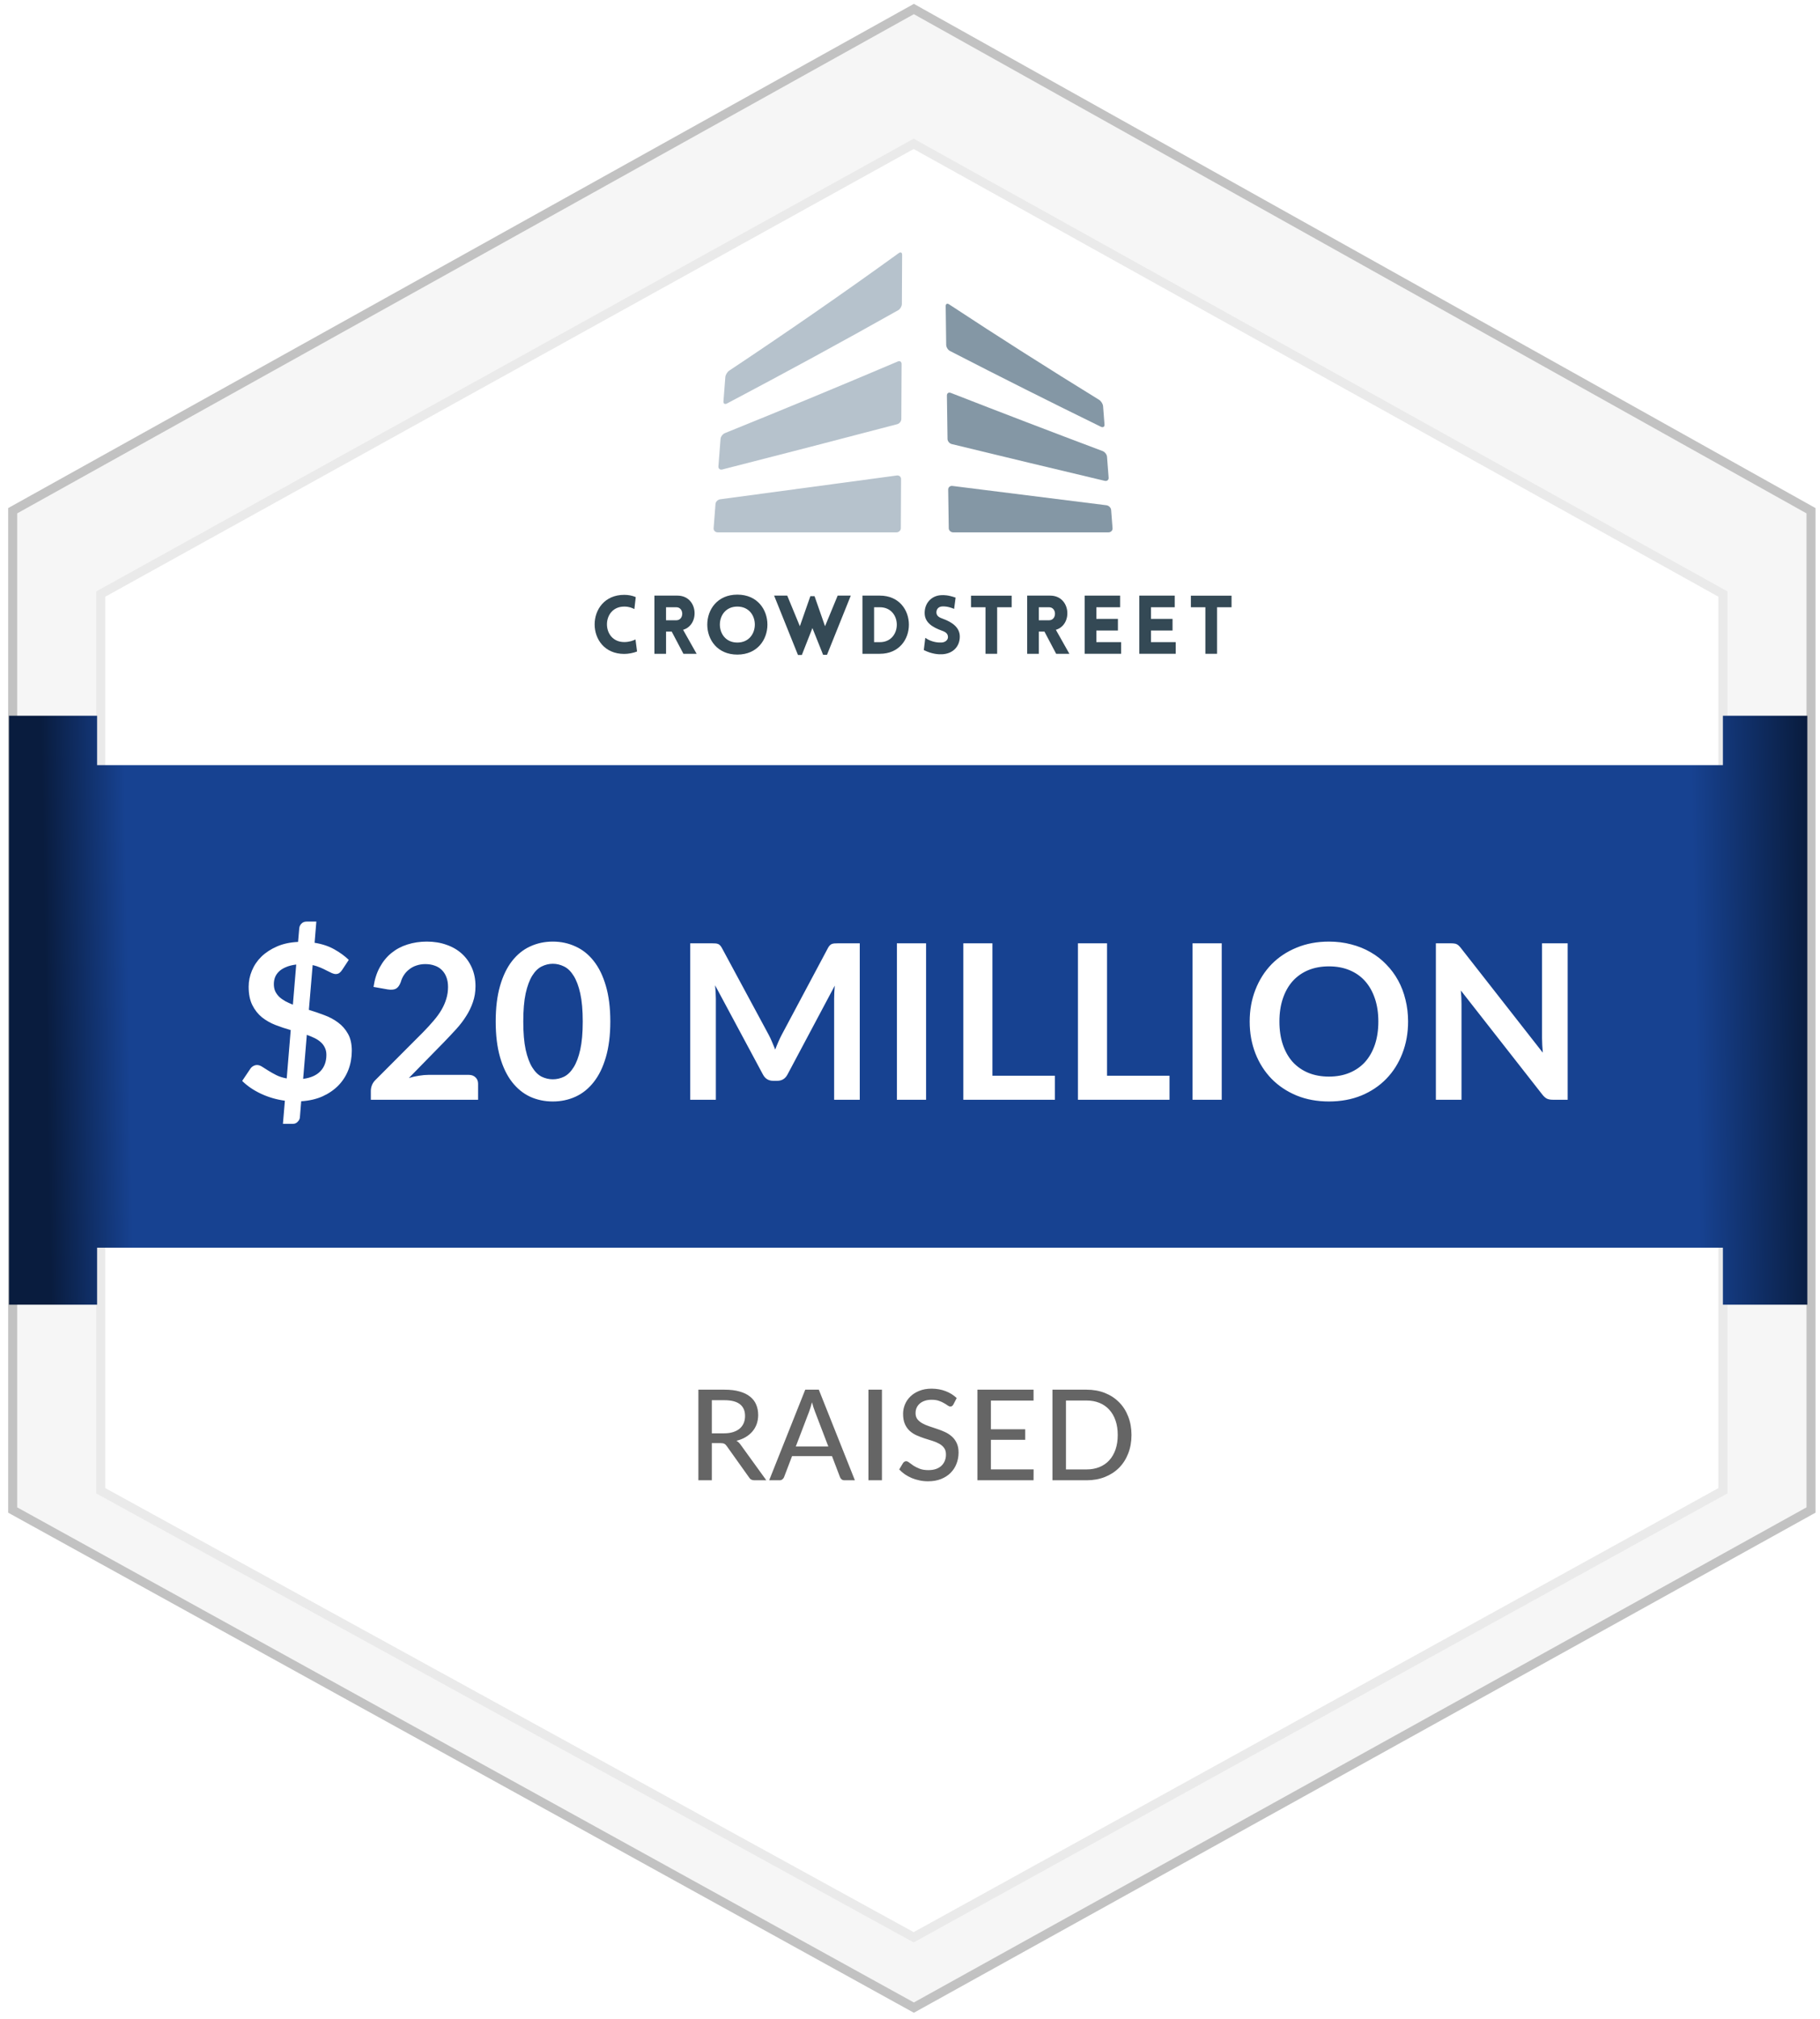 <svg width="202" height="224" viewBox="0 0 202 224" fill="none" xmlns="http://www.w3.org/2000/svg">
<path d="M1.407 167.514V56.657L101.429 1L201 56.657V167.514L101.429 222.714L1.407 167.514Z" fill="#F6F6F6" stroke="#C2C2C2"/>
<g filter="url(#filter0_d)">
<path d="M11.183 161.378V61.902L101.407 11.959L191.224 61.902V161.378L101.407 210.912L11.183 161.378Z" fill="white"/>
<path d="M11.183 161.378V61.902L101.407 11.959L191.224 61.902V161.378L101.407 210.912L11.183 161.378Z" stroke="#EAEAEA"/>
</g>
<path d="M10.776 79.401H1V144.735H10.776V138.412H191.224V144.735H200.593V79.401H191.224V84.88H10.776V79.401Z" fill="url(#paint0_linear)"/>
<path d="M33.646 119.684C34.494 119.572 35.134 119.288 35.566 118.832C36.006 118.368 36.226 117.764 36.226 117.02C36.226 116.716 36.17 116.452 36.058 116.228C35.954 115.996 35.802 115.792 35.602 115.616C35.41 115.44 35.182 115.288 34.918 115.16C34.654 115.032 34.366 114.912 34.054 114.8L33.646 119.684ZM32.878 107C32.43 107.056 32.05 107.152 31.738 107.288C31.426 107.416 31.17 107.576 30.97 107.768C30.77 107.96 30.622 108.176 30.526 108.416C30.438 108.656 30.394 108.908 30.394 109.172C30.394 109.476 30.446 109.744 30.55 109.976C30.662 110.2 30.81 110.404 30.994 110.588C31.186 110.764 31.41 110.924 31.666 111.068C31.922 111.204 32.202 111.332 32.506 111.452L32.878 107ZM34.282 112.028C34.858 112.204 35.43 112.4 35.998 112.616C36.566 112.824 37.074 113.096 37.522 113.432C37.978 113.768 38.346 114.188 38.626 114.692C38.906 115.188 39.046 115.812 39.046 116.564C39.046 117.308 38.922 118.008 38.674 118.664C38.426 119.312 38.062 119.888 37.582 120.392C37.102 120.888 36.514 121.296 35.818 121.616C35.122 121.928 34.326 122.112 33.43 122.168L33.286 123.932C33.278 124.116 33.198 124.284 33.046 124.436C32.902 124.596 32.718 124.676 32.494 124.676H31.402L31.618 122.108C30.682 121.98 29.802 121.724 28.978 121.34C28.154 120.956 27.454 120.48 26.878 119.912L27.79 118.556C27.87 118.436 27.974 118.34 28.102 118.268C28.238 118.188 28.382 118.148 28.534 118.148C28.71 118.148 28.898 118.212 29.098 118.34C29.298 118.46 29.526 118.604 29.782 118.772C30.038 118.932 30.33 119.096 30.658 119.264C30.986 119.432 31.374 119.556 31.822 119.636L32.266 114.272C31.698 114.112 31.134 113.924 30.574 113.708C30.022 113.492 29.522 113.208 29.074 112.856C28.634 112.496 28.278 112.044 28.006 111.5C27.734 110.956 27.598 110.276 27.598 109.46C27.598 108.852 27.718 108.26 27.958 107.684C28.198 107.1 28.55 106.58 29.014 106.124C29.486 105.668 30.062 105.292 30.742 104.996C31.422 104.7 32.202 104.532 33.082 104.492L33.214 102.98C33.23 102.788 33.31 102.616 33.454 102.464C33.598 102.312 33.786 102.236 34.018 102.236H35.11L34.918 104.588C35.766 104.724 36.498 104.968 37.114 105.32C37.73 105.664 38.262 106.052 38.71 106.484L37.99 107.576C37.886 107.736 37.778 107.856 37.666 107.936C37.554 108.016 37.418 108.056 37.258 108.056C37.138 108.056 36.994 108.02 36.826 107.948C36.658 107.868 36.47 107.776 36.262 107.672C36.054 107.56 35.818 107.448 35.554 107.336C35.298 107.224 35.014 107.132 34.702 107.06L34.282 112.028ZM52.018 119.24C52.338 119.24 52.59 119.332 52.774 119.516C52.966 119.692 53.062 119.928 53.062 120.224V122H41.158V121.016C41.158 120.816 41.198 120.608 41.278 120.392C41.366 120.168 41.502 119.968 41.686 119.792L46.954 114.512C47.394 114.064 47.786 113.636 48.13 113.228C48.482 112.82 48.774 112.416 49.006 112.016C49.238 111.616 49.414 111.212 49.534 110.804C49.662 110.388 49.726 109.952 49.726 109.496C49.726 109.08 49.666 108.716 49.546 108.404C49.426 108.084 49.254 107.816 49.03 107.6C48.814 107.384 48.55 107.224 48.238 107.12C47.934 107.008 47.59 106.952 47.206 106.952C46.854 106.952 46.526 107.004 46.222 107.108C45.926 107.204 45.662 107.344 45.43 107.528C45.198 107.704 45.002 107.912 44.842 108.152C44.682 108.392 44.562 108.656 44.482 108.944C44.346 109.312 44.17 109.556 43.954 109.676C43.738 109.796 43.426 109.824 43.018 109.76L41.458 109.484C41.578 108.652 41.81 107.924 42.154 107.3C42.498 106.668 42.926 106.144 43.438 105.728C43.958 105.304 44.55 104.988 45.214 104.78C45.886 104.564 46.606 104.456 47.374 104.456C48.174 104.456 48.906 104.576 49.57 104.816C50.234 105.048 50.802 105.38 51.274 105.812C51.746 106.244 52.114 106.764 52.378 107.372C52.642 107.98 52.774 108.656 52.774 109.4C52.774 110.04 52.678 110.632 52.486 111.176C52.302 111.72 52.05 112.24 51.73 112.736C51.418 113.232 51.05 113.712 50.626 114.176C50.202 114.64 49.758 115.112 49.294 115.592L45.382 119.588C45.758 119.476 46.13 119.392 46.498 119.336C46.874 119.272 47.23 119.24 47.566 119.24H52.018ZM67.738 113.324C67.738 114.836 67.574 116.152 67.246 117.272C66.926 118.384 66.478 119.304 65.902 120.032C65.334 120.76 64.658 121.304 63.874 121.664C63.098 122.016 62.258 122.192 61.354 122.192C60.45 122.192 59.61 122.016 58.834 121.664C58.066 121.304 57.398 120.76 56.83 120.032C56.262 119.304 55.818 118.384 55.498 117.272C55.178 116.152 55.018 114.836 55.018 113.324C55.018 111.804 55.178 110.488 55.498 109.376C55.818 108.264 56.262 107.344 56.83 106.616C57.398 105.888 58.066 105.348 58.834 104.996C59.61 104.636 60.45 104.456 61.354 104.456C62.258 104.456 63.098 104.636 63.874 104.996C64.658 105.348 65.334 105.888 65.902 106.616C66.478 107.344 66.926 108.264 67.246 109.376C67.574 110.488 67.738 111.804 67.738 113.324ZM64.678 113.324C64.678 112.068 64.586 111.028 64.402 110.204C64.218 109.38 63.97 108.724 63.658 108.236C63.354 107.748 63.002 107.408 62.602 107.216C62.202 107.016 61.786 106.916 61.354 106.916C60.93 106.916 60.518 107.016 60.118 107.216C59.726 107.408 59.378 107.748 59.074 108.236C58.77 108.724 58.526 109.38 58.342 110.204C58.166 111.028 58.078 112.068 58.078 113.324C58.078 114.58 58.166 115.62 58.342 116.444C58.526 117.268 58.77 117.924 59.074 118.412C59.378 118.9 59.726 119.244 60.118 119.444C60.518 119.636 60.93 119.732 61.354 119.732C61.786 119.732 62.202 119.636 62.602 119.444C63.002 119.244 63.354 118.9 63.658 118.412C63.97 117.924 64.218 117.268 64.402 116.444C64.586 115.62 64.678 114.58 64.678 113.324ZM95.424 104.648V122H92.58V110.792C92.58 110.344 92.604 109.86 92.652 109.34L87.408 119.192C87.16 119.664 86.78 119.9 86.268 119.9H85.812C85.3 119.9 84.92 119.664 84.672 119.192L79.368 109.304C79.392 109.568 79.412 109.828 79.428 110.084C79.444 110.34 79.452 110.576 79.452 110.792V122H76.608V104.648H79.044C79.188 104.648 79.312 104.652 79.416 104.66C79.52 104.668 79.612 104.688 79.692 104.72C79.78 104.752 79.856 104.804 79.92 104.876C79.992 104.948 80.06 105.044 80.124 105.164L85.32 114.8C85.456 115.056 85.58 115.32 85.692 115.592C85.812 115.864 85.928 116.144 86.04 116.432C86.152 116.136 86.268 115.852 86.388 115.58C86.508 115.3 86.636 115.032 86.772 114.776L91.896 105.164C91.96 105.044 92.028 104.948 92.1 104.876C92.172 104.804 92.248 104.752 92.328 104.72C92.416 104.688 92.512 104.668 92.616 104.66C92.72 104.652 92.844 104.648 92.988 104.648H95.424ZM102.785 122H99.545V104.648H102.785V122ZM117.084 119.336V122H106.92V104.648H110.148V119.336H117.084ZM129.803 119.336V122H119.639V104.648H122.867V119.336H129.803ZM135.598 122H132.358V104.648H135.598V122ZM156.281 113.324C156.281 114.596 156.069 115.776 155.645 116.864C155.229 117.944 154.637 118.88 153.869 119.672C153.101 120.464 152.177 121.084 151.097 121.532C150.017 121.972 148.817 122.192 147.497 122.192C146.185 122.192 144.989 121.972 143.909 121.532C142.829 121.084 141.901 120.464 141.125 119.672C140.357 118.88 139.761 117.944 139.337 116.864C138.913 115.776 138.701 114.596 138.701 113.324C138.701 112.052 138.913 110.876 139.337 109.796C139.761 108.708 140.357 107.768 141.125 106.976C141.901 106.184 142.829 105.568 143.909 105.128C144.989 104.68 146.185 104.456 147.497 104.456C148.377 104.456 149.205 104.56 149.981 104.768C150.757 104.968 151.469 105.256 152.117 105.632C152.765 106 153.345 106.452 153.857 106.988C154.377 107.516 154.817 108.108 155.177 108.764C155.537 109.42 155.809 110.132 155.993 110.9C156.185 111.668 156.281 112.476 156.281 113.324ZM152.981 113.324C152.981 112.372 152.853 111.52 152.597 110.768C152.341 110.008 151.977 109.364 151.505 108.836C151.033 108.308 150.457 107.904 149.777 107.624C149.105 107.344 148.345 107.204 147.497 107.204C146.649 107.204 145.885 107.344 145.205 107.624C144.533 107.904 143.957 108.308 143.477 108.836C143.005 109.364 142.641 110.008 142.385 110.768C142.129 111.52 142.001 112.372 142.001 113.324C142.001 114.276 142.129 115.132 142.385 115.892C142.641 116.644 143.005 117.284 143.477 117.812C143.957 118.332 144.533 118.732 145.205 119.012C145.885 119.292 146.649 119.432 147.497 119.432C148.345 119.432 149.105 119.292 149.777 119.012C150.457 118.732 151.033 118.332 151.505 117.812C151.977 117.284 152.341 116.644 152.597 115.892C152.853 115.132 152.981 114.276 152.981 113.324ZM173.994 104.648V122H172.338C172.082 122 171.866 121.96 171.69 121.88C171.522 121.792 171.358 121.648 171.198 121.448L162.138 109.88C162.186 110.408 162.21 110.896 162.21 111.344V122H159.366V104.648H161.058C161.194 104.648 161.31 104.656 161.406 104.672C161.51 104.68 161.598 104.704 161.67 104.744C161.75 104.776 161.826 104.828 161.898 104.9C161.97 104.964 162.05 105.052 162.138 105.164L171.234 116.78C171.21 116.5 171.19 116.224 171.174 115.952C171.158 115.68 171.15 115.428 171.15 115.196V104.648H173.994Z" fill="white"/>
<path d="M80.362 159.007C80.745 159.007 81.081 158.96 81.37 158.867C81.664 158.773 81.909 158.643 82.105 158.475C82.301 158.302 82.448 158.099 82.546 157.866C82.644 157.628 82.693 157.366 82.693 157.082C82.693 156.503 82.501 156.067 82.119 155.773C81.741 155.479 81.171 155.332 80.411 155.332H79.004V159.007H80.362ZM85.052 164.215H83.722C83.456 164.215 83.262 164.11 83.141 163.9L80.656 160.414C80.576 160.297 80.49 160.215 80.397 160.169C80.303 160.117 80.163 160.092 79.977 160.092H79.004V164.215H77.513V154.163H80.411C81.059 154.163 81.617 154.23 82.084 154.366C82.555 154.496 82.942 154.685 83.246 154.933C83.554 155.175 83.78 155.469 83.925 155.815C84.074 156.16 84.149 156.547 84.149 156.977C84.149 157.327 84.095 157.656 83.988 157.964C83.88 158.272 83.722 158.549 83.512 158.797C83.306 159.039 83.055 159.249 82.756 159.427C82.457 159.604 82.119 159.739 81.741 159.833C81.927 159.945 82.088 160.101 82.224 160.302L85.052 164.215ZM91.936 160.47L90.445 156.571C90.338 156.305 90.23 155.969 90.123 155.563C90.072 155.763 90.018 155.95 89.962 156.123C89.911 156.295 89.859 156.449 89.808 156.585L88.324 160.47H91.936ZM94.883 164.215H93.735C93.604 164.215 93.497 164.182 93.413 164.117C93.329 164.051 93.268 163.967 93.231 163.865L92.342 161.534H87.911L87.022 163.865C86.989 163.953 86.929 164.035 86.84 164.11C86.751 164.18 86.644 164.215 86.518 164.215H85.37L89.374 154.163H90.879L94.883 164.215ZM97.886 164.215H96.388V154.163H97.886V164.215ZM105.817 155.801C105.771 155.88 105.722 155.938 105.67 155.976C105.619 156.013 105.554 156.032 105.474 156.032C105.39 156.032 105.295 155.994 105.187 155.92C105.08 155.84 104.945 155.754 104.781 155.661C104.623 155.563 104.431 155.476 104.207 155.402C103.983 155.322 103.715 155.283 103.402 155.283C103.108 155.283 102.849 155.322 102.625 155.402C102.406 155.476 102.222 155.581 102.072 155.717C101.923 155.847 101.809 156.004 101.729 156.186C101.655 156.363 101.617 156.557 101.617 156.767C101.617 157.037 101.685 157.261 101.82 157.439C101.96 157.616 102.142 157.768 102.366 157.894C102.59 158.02 102.845 158.129 103.129 158.223C103.414 158.316 103.706 158.414 104.004 158.517C104.303 158.615 104.595 158.729 104.879 158.86C105.164 158.99 105.418 159.156 105.642 159.357C105.866 159.553 106.046 159.795 106.181 160.085C106.321 160.369 106.391 160.719 106.391 161.135C106.391 161.578 106.314 161.993 106.16 162.381C106.011 162.768 105.792 163.106 105.502 163.396C105.213 163.685 104.856 163.914 104.431 164.082C104.011 164.245 103.533 164.327 102.996 164.327C102.674 164.327 102.362 164.294 102.058 164.229C101.755 164.168 101.468 164.082 101.197 163.97C100.927 163.853 100.672 163.715 100.434 163.557C100.201 163.393 99.991 163.211 99.804 163.011L100.231 162.297C100.273 162.241 100.322 162.194 100.378 162.157C100.439 162.119 100.507 162.101 100.581 162.101C100.679 162.101 100.791 162.152 100.917 162.255C101.048 162.357 101.207 162.472 101.393 162.598C101.585 162.719 101.811 162.831 102.072 162.934C102.338 163.036 102.66 163.088 103.038 163.088C103.346 163.088 103.622 163.048 103.864 162.969C104.107 162.885 104.31 162.768 104.473 162.619C104.641 162.465 104.77 162.28 104.858 162.066C104.947 161.851 104.991 161.613 104.991 161.352C104.991 161.058 104.924 160.817 104.788 160.631C104.653 160.444 104.473 160.288 104.249 160.162C104.025 160.036 103.771 159.928 103.486 159.84C103.202 159.751 102.91 159.66 102.611 159.567C102.313 159.469 102.021 159.357 101.736 159.231C101.452 159.105 101.197 158.941 100.973 158.741C100.749 158.535 100.57 158.281 100.434 157.978C100.299 157.67 100.231 157.292 100.231 156.844C100.231 156.484 100.301 156.137 100.441 155.801C100.581 155.465 100.784 155.168 101.05 154.912C101.321 154.65 101.652 154.443 102.044 154.289C102.436 154.13 102.884 154.051 103.388 154.051C103.953 154.051 104.471 154.142 104.942 154.324C105.418 154.501 105.831 154.758 106.181 155.094L105.817 155.801ZM114.719 163.004L114.712 164.215H108.482V154.163H114.712V155.374H109.98V158.559H113.788V159.728H109.98V163.004H114.719ZM125.583 159.189C125.583 159.94 125.461 160.624 125.219 161.24C124.981 161.856 124.642 162.385 124.204 162.829C123.765 163.267 123.24 163.608 122.629 163.851C122.017 164.093 121.338 164.215 120.592 164.215H116.812V154.163H120.592C121.338 154.163 122.017 154.284 122.629 154.527C123.24 154.769 123.765 155.112 124.204 155.556C124.642 155.994 124.981 156.524 125.219 157.145C125.461 157.761 125.583 158.442 125.583 159.189ZM124.057 159.189C124.057 158.591 123.975 158.057 123.812 157.586C123.648 157.11 123.415 156.708 123.112 156.382C122.813 156.05 122.449 155.798 122.02 155.626C121.595 155.453 121.119 155.367 120.592 155.367H118.31V163.011H120.592C121.119 163.011 121.595 162.924 122.02 162.752C122.449 162.579 122.813 162.329 123.112 162.003C123.415 161.671 123.648 161.27 123.812 160.799C123.975 160.327 124.057 159.791 124.057 159.189Z" fill="#656565"/>
<path d="M99.982 58.601C99.982 58.853 99.758 59.059 99.487 59.059C92.879 59.059 86.272 59.059 79.663 59.059C79.391 59.059 79.185 58.853 79.204 58.601C79.288 57.525 79.329 56.987 79.413 55.91C79.432 55.658 79.668 55.423 79.937 55.388C86.469 54.514 93.002 53.634 99.532 52.749C99.797 52.713 100.01 52.891 100.008 53.143C99.996 55.325 99.991 56.416 99.982 58.601Z" fill="#B6C2CC"/>
<path d="M100.039 46.48C100.039 46.732 99.833 46.993 99.58 47.058C93.117 48.756 86.65 50.43 80.175 52.08C79.915 52.147 79.716 51.994 79.735 51.742C79.829 50.521 79.877 49.91 79.973 48.689C79.992 48.437 80.211 48.149 80.458 48.048C86.878 45.453 93.274 42.808 99.645 40.1C99.878 40.002 100.068 40.126 100.068 40.378C100.056 42.82 100.049 44.041 100.039 46.48Z" fill="#B6C2CC"/>
<path d="M100.099 33.723C100.097 33.974 99.919 34.282 99.703 34.406C93.413 37.949 87.072 41.393 80.686 44.763C80.453 44.885 80.275 44.779 80.295 44.528C80.379 43.451 80.42 42.913 80.504 41.837C80.523 41.585 80.718 41.258 80.939 41.114C87.298 36.886 93.576 32.547 99.765 28.07C99.965 27.926 100.126 28.012 100.126 28.264C100.116 30.444 100.109 31.538 100.099 33.723Z" fill="#B6C2CC"/>
<path d="M105.301 58.601C105.306 58.853 105.529 59.059 105.801 59.059C111.54 59.059 117.283 59.059 123.022 59.059C123.294 59.059 123.5 58.853 123.481 58.601C123.419 57.788 123.388 57.383 123.323 56.57C123.303 56.318 123.066 56.083 122.796 56.05C117.102 55.34 111.408 54.625 105.714 53.908C105.45 53.874 105.236 54.054 105.238 54.306C105.265 56.023 105.277 56.882 105.301 58.601Z" fill="#8497A5"/>
<path d="M105.164 48.694C105.166 48.945 105.378 49.202 105.635 49.264C111.288 50.639 116.944 51.996 122.604 53.339C122.866 53.402 123.066 53.246 123.046 52.994C122.974 52.063 122.938 51.598 122.866 50.665C122.847 50.413 122.623 50.13 122.374 50.037C116.744 47.921 111.129 45.772 105.527 43.585C105.286 43.491 105.094 43.621 105.096 43.873C105.123 45.801 105.135 46.765 105.164 48.694Z" fill="#8497A5"/>
<path d="M105.017 38.263C105.022 38.515 105.207 38.817 105.433 38.934C110.988 41.796 116.574 44.595 122.186 47.341C122.426 47.458 122.607 47.346 122.587 47.094C122.525 46.281 122.494 45.873 122.429 45.06C122.41 44.808 122.208 44.489 121.982 44.35C116.379 40.901 110.827 37.375 105.332 33.759C105.123 33.62 104.955 33.713 104.96 33.965C104.981 35.684 104.993 36.543 105.017 38.263Z" fill="#8497A5"/>
<path d="M69.284 67.291C66.725 67.291 66.725 71.227 69.284 71.227C69.846 71.227 70.288 71.064 70.533 70.937L70.706 72.273C70.307 72.436 69.737 72.544 69.286 72.544C64.901 72.544 64.908 65.989 69.286 65.989C69.737 65.989 70.172 66.07 70.562 66.24L70.408 67.567C70.16 67.445 69.843 67.291 69.284 67.291Z" fill="#344955"/>
<path d="M75.852 72.529L74.55 70.063H73.925V72.529H72.633V66.075H75.182C77.488 66.075 77.714 69.315 75.816 69.867L77.318 72.531H75.852V72.529ZM73.923 68.809H75.062C75.939 68.809 75.939 67.365 75.062 67.365H73.923V68.809Z" fill="#344955"/>
<path d="M81.837 65.965C86.287 65.965 86.287 72.618 81.837 72.618C77.388 72.618 77.388 65.965 81.837 65.965ZM81.837 67.291C79.25 67.291 79.25 71.282 81.837 71.282C84.425 71.282 84.425 67.291 81.837 67.291Z" fill="#344955"/>
<path d="M88.567 72.663L85.917 66.072H87.373L88.776 69.469L89.941 66.137H90.405L91.57 69.469L92.973 66.072H94.429L91.789 72.637H91.354L90.169 69.675L88.995 72.663H88.567Z" fill="#344955"/>
<path d="M97.649 72.529H95.722V66.075H97.649C101.954 66.072 101.954 72.529 97.649 72.529ZM97.014 67.365V71.239H97.649C100.164 71.239 100.164 67.365 97.649 67.365H97.014Z" fill="#344955"/>
<path d="M102.696 70.759C103.439 71.282 104.244 71.301 104.541 71.275C104.921 71.248 105.248 70.977 105.212 70.625C105.185 70.255 104.904 70.092 104.541 69.965C103.528 69.596 102.624 69.08 102.624 67.996C102.624 66.912 103.374 66.082 104.45 66.027C104.784 66.008 105.229 66.008 106.06 66.298L105.897 67.545C105.183 67.255 104.775 67.264 104.575 67.274C104.114 67.3 103.905 67.636 103.934 67.996C103.97 68.358 104.287 68.519 104.657 68.646C105.661 69.015 106.528 69.593 106.528 70.622C106.528 71.697 105.786 72.519 104.575 72.582C104.212 72.608 103.41 72.563 102.531 72.112L102.696 70.759Z" fill="#344955"/>
<path d="M109.38 72.529V67.365H107.771V66.082H112.283V67.365H110.673V72.529H109.38Z" fill="#344955"/>
<path d="M117.222 72.529L115.92 70.063H115.296V72.529H114.003V66.075H116.554C118.861 66.075 119.087 69.315 117.189 69.867L118.69 72.531H117.222V72.529ZM115.296 68.809H116.434C117.311 68.809 117.311 67.365 116.434 67.365H115.296V68.809Z" fill="#344955"/>
<path d="M120.389 72.529V66.075H124.32V67.365H121.684V68.656H124.077V69.946H121.684V71.236H124.43V72.527H120.389V72.529Z" fill="#344955"/>
<path d="M126.451 72.529V66.075H130.381V67.365H127.746V68.656H130.139V69.946H127.746V71.236H130.492V72.527H126.451V72.529Z" fill="#344955"/>
<path d="M133.784 72.529V67.365H132.174V66.082H136.686V67.365H135.076V72.529H133.784Z" fill="#344955"/>
<defs>
<filter id="filter0_d" x="6.683" y="11.387" width="189.041" height="208.095" filterUnits="userSpaceOnUse" color-interpolation-filters="sRGB">
<feFlood flood-opacity="0" result="BackgroundImageFix"/>
<feColorMatrix in="SourceAlpha" type="matrix" values="0 0 0 0 0 0 0 0 0 0 0 0 0 0 0 0 0 0 127 0" result="hardAlpha"/>
<feOffset dy="4"/>
<feGaussianBlur stdDeviation="2"/>
<feComposite in2="hardAlpha" operator="out"/>
<feColorMatrix type="matrix" values="0 0 0 0 0 0 0 0 0 0 0 0 0 0 0 0 0 0 0.25 0"/>
<feBlend mode="normal" in2="BackgroundImageFix" result="effect1_dropShadow"/>
<feBlend mode="normal" in="SourceGraphic" in2="effect1_dropShadow" result="shape"/>
</filter>
<linearGradient id="paint0_linear" x1="201" y1="114" x2="1" y2="117.5" gradientUnits="userSpaceOnUse">
<stop stop-color="#091C3E"/>
<stop offset="0.064" stop-color="#174291"/>
<stop offset="0.933" stop-color="#174291"/>
<stop offset="0.979" stop-color="#091C3E"/>
</linearGradient>
</defs>
</svg>
